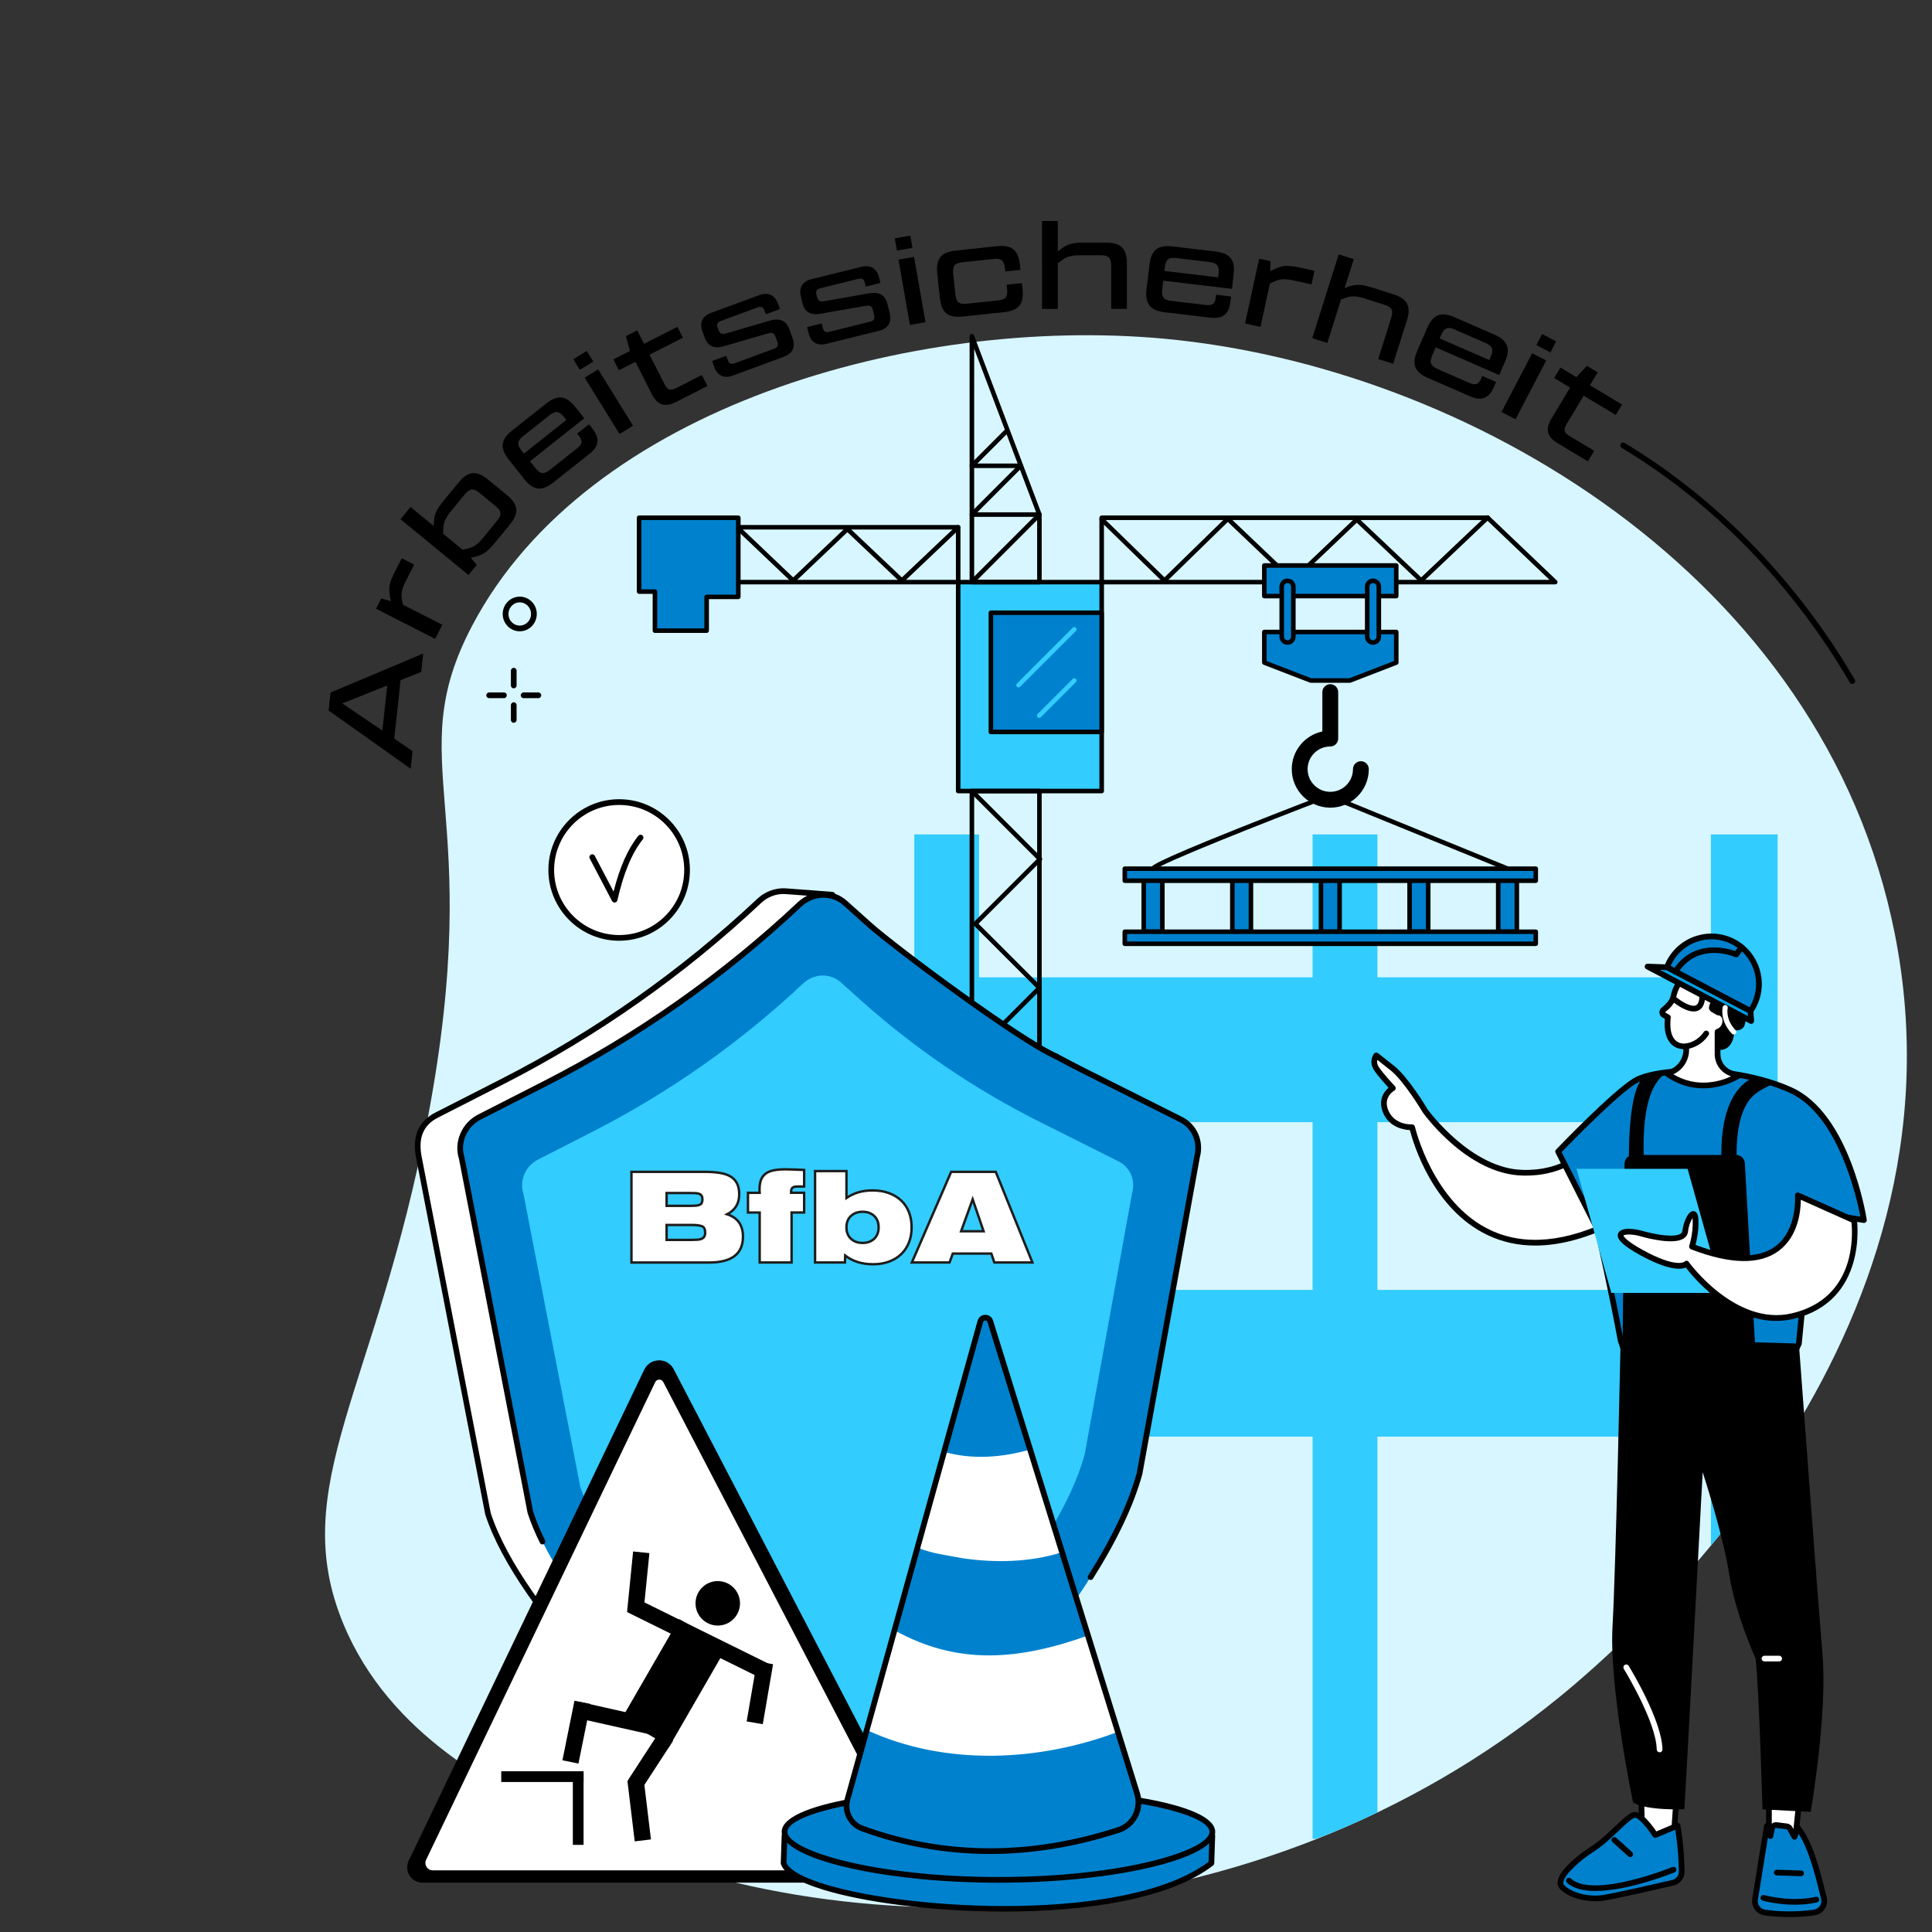 <?xml version="1.0" encoding="utf-8"?>
<!-- Generator: Adobe Illustrator 24.3.0, SVG Export Plug-In . SVG Version: 6.00 Build 0)  -->
<svg version="1.1" xmlns="http://www.w3.org/2000/svg" xmlns:xlink="http://www.w3.org/1999/xlink" x="0px" y="0px"
	 viewBox="0 0 800 800" style="enable-background:new 0 0 800 800;" xml:space="preserve">
<rect x="0" y="0" width="800" height="800" fill="#333333" stroke="none"/>
<style type="text/css">
	.st0{fill:none;}
	.st1{fill:#D7F6FF;}
	.st2{fill:#32CCFF;}
	.st3{fill:#0081CE;}
	.st4{fill:#33CCFF;}
	.st5{fill:#FFFFFF;}
	.st6{fill:#009FE3;}
	.st7{fill:#FFFFFF;stroke:#1D1D1B;stroke-miterlimit:10;}
</style>
<g id="Ebene_1">
	<g>
		<path class="st0" d="M644.87,702.09c-124.2,101.33-296.72,107.84-410.28,52.3c-28.81-14.09-73.89-36.14-93.18-82.76
			c-23.59-57.02,13.63-97.07,34.9-208.94c24.57-129.25-11.51-147.36,18.51-204.41c47.77-90.71,182.9-128.25,286.36-118.75
			c124.9,11.46,273.2,97.72,302.67,246.42C817.19,554.16,673.93,678.38,644.87,702.09z"/>
		<path d="M174.4,278.25l-8.53,3.41l-2.63,24.19l7.6,5.17l-0.79,7.29l-33.99-24.1l0.81-7.44l38.38-16.17L174.4,278.25z
			 M158.32,302.5l2.03-18.66l-18.6,7.44L158.32,302.5z"/>
		<path d="M166.37,231.17l5.14,2.62l-3.66,7.18c-1.35,2.64-1.85,4.89-1.5,6.83l0.44,2.56l16.35,8.34l-2.98,5.84l-24.46-12.48
			l2.17-4.26l3.97,1.15l-0.18-1.02c-0.49-2.24-0.59-4.1-0.33-5.54s0.98-3.29,2.19-5.66L166.37,231.17z"/>
		<path d="M189.91,199.77c3.86-4.7,7.36-5.12,12.15-1.2l7.88,6.46c4.78,3.92,5.06,7.44,1.2,12.15l-6.1,7.44
			c-1.68,2.05-3.1,3.45-4.31,4.27s-2.96,1.47-5.21,1.92l-0.58,0.13l2.47,2.97l-3.43,4.18l-28.14-23.08l4.15-5.07l9.61,7.88
			l-0.01-0.07c0-2.29,0.29-4.13,0.86-5.48c0.57-1.35,1.66-3.01,3.34-5.06L189.91,199.77z M198.62,204.16
			c-2.61-2.14-4.08-2-6.22,0.61l-5.94,7.24c-1.81,2.21-2.78,4.38-2.88,6.38l-0.11,2.6l8.12,6.66l2.53-0.62
			c1.95-0.49,3.88-1.86,5.69-4.07l5.94-7.24c2.14-2.61,2-4.08-0.61-6.22L198.62,204.16z"/>
		<path d="M226.11,167.15c4.77-3.78,8.28-3.45,12.13,1.4l3.68,4.65L219.46,191l2.16,2.73c2.1,2.65,3.56,2.82,6.21,0.72l11.33-8.98
			c2-1.58,2.16-2.97,0.57-4.97l-0.74-0.94l4.89-3.88l1.45,1.83c3.13,3.95,2.71,7.27-1.2,10.37l-14.96,11.86
			c-4.77,3.78-8.28,3.45-12.13-1.4l-6.33-7.99c-3.84-4.85-3.37-8.35,1.4-12.13L226.11,167.15z M216.94,187.82l17.57-13.92l-0.9-1.14
			c-2.1-2.65-3.6-2.79-6.25-0.69l-10.6,8.4c-2.65,2.1-2.82,3.56-0.72,6.21L216.94,187.82z"/>
		<path d="M240.1,153.15l-2.71-4.38l5.57-3.45l2.71,4.38L240.1,153.15z M256.55,179.72l-14.45-23.34l5.57-3.45l14.45,23.34
			L256.55,179.72z"/>
		<path d="M282.78,139.86l-13.81,7.02l6.24,12.28c1.2,2.36,2.39,2.75,4.75,1.55l10.66-5.42l2.31,4.54l-13.07,6.64
			c-4.5,2.28-7.6,1.35-9.93-3.24l-6.8-13.4l-6.86,3.48l-2.28-4.5l6.86-3.48l-1.67-6.15l4.68-2.38l2.83,5.56l13.81-7.02
			L282.78,139.86z"/>
		<path d="M294.84,149.49l5.85-2.16l0.63,1.71c0.58,1.56,1.38,1.93,2.99,1.34l16.15-5.96c1.56-0.58,1.98-1.4,1.4-2.96l-0.76-2.05
			c-0.56-1.51-1.39-1.81-3.01-1.39l-18.57,5.41c-3.86,1.09-6.4-0.08-7.68-3.54l-0.97-2.63c-1.35-3.66-0.02-6.37,3.54-7.68l20-7.38
			c3.56-1.31,6.4-0.09,7.75,3.57l0.81,2.2l-5.85,2.16l-0.54-1.46c-0.58-1.56-1.43-1.91-2.99-1.34l-14.98,5.53
			c-1.61,0.59-1.98,1.4-1.4,2.96l0.31,0.83c0.58,1.56,1.41,1.86,3.02,1.43l18.52-5.39c3.88-1.04,6.47,0.11,7.73,3.52l1.4,3.81
			c1.35,3.66-0.03,6.38-3.59,7.7l-21.17,7.81c-3.56,1.31-6.35,0.07-7.7-3.59L294.84,149.49z"/>
		<path d="M334.19,135.44l6.06-1.5l0.44,1.77c0.4,1.62,1.16,2.07,2.82,1.66l16.71-4.14c1.62-0.4,2.12-1.17,1.72-2.78l-0.52-2.12
			c-0.39-1.56-1.18-1.96-2.83-1.71l-19.05,3.32c-3.96,0.66-6.35-0.78-7.24-4.37l-0.67-2.73c-0.94-3.79,0.68-6.33,4.37-7.24
			l20.69-5.12c3.69-0.91,6.37,0.62,7.31,4.41l0.56,2.27l-6.06,1.5l-0.37-1.51c-0.4-1.62-1.21-2.06-2.82-1.66l-15.5,3.84
			c-1.67,0.41-2.12,1.17-1.72,2.78l0.21,0.86c0.4,1.62,1.19,2.01,2.85,1.76l19-3.31c3.97-0.61,6.42,0.82,7.29,4.36l0.97,3.94
			c0.94,3.79-0.73,6.34-4.42,7.25l-21.91,5.42c-3.68,0.91-6.32-0.63-7.25-4.42L334.19,135.44z"/>
		<path d="M371.39,103.76l-0.89-5.07l6.45-1.13l0.89,5.07L371.39,103.76z M376.78,134.54l-4.74-27.05l6.45-1.13l4.74,27.05
			L376.78,134.54z"/>
		<path d="M388.1,113.26c-0.65-6.15,1.62-8.85,7.67-9.5l17.06-1.81c6.05-0.64,8.84,1.52,9.5,7.67l0.23,2.12l-6.31,0.67l-0.13-1.24
			c-0.36-3.36-1.45-4.29-4.81-3.93l-12.72,1.35c-3.36,0.36-4.23,1.5-3.88,4.86l0.89,8.38c0.36,3.36,1.45,4.29,4.81,3.93l12.72-1.35
			c3.36-0.36,4.23-1.5,3.88-4.86l-0.18-1.65l6.31-0.67l0.27,2.53c0.65,6.15-1.62,8.85-7.67,9.5l-17.06,1.81
			c-6.05,0.64-8.84-1.52-9.5-7.67L388.1,113.26z"/>
		<path d="M457.98,100.45c6.08,0,8.63,2.44,8.64,8.63l0.01,18.82l-6.5,0l-0.01-17.78c0-3.38-1.04-4.42-4.42-4.42l-8.84,0.01
			c-2.96,0-5.2,0.58-6.76,1.77l-2.08,1.56l0.01,18.88l-6.55,0l-0.02-36.4l6.55,0l0.01,12.58l0.26-0.21
			c1.77-1.46,3.38-2.39,4.78-2.81c1.4-0.42,3.38-0.63,6.03-0.63L457.98,100.45z"/>
		<path d="M503.27,104.13c6.04,0.72,8.28,3.44,7.55,9.59l-0.7,5.89l-28.45-3.38l-0.41,3.46c-0.4,3.36,0.51,4.51,3.87,4.91
			l14.35,1.71c2.53,0.3,3.63-0.56,3.93-3.09l0.14-1.19l6.2,0.74l-0.28,2.32c-0.59,5.01-3.25,7.05-8.2,6.46l-18.95-2.25
			c-6.04-0.72-8.28-3.45-7.55-9.59l1.2-10.12c0.73-6.14,3.55-8.27,9.59-7.55L503.27,104.13z M482.15,112.2l22.26,2.64l0.17-1.45
			c0.4-3.36-0.56-4.52-3.92-4.92l-13.42-1.59c-3.36-0.4-4.51,0.51-4.91,3.87L482.15,112.2z"/>
		<path d="M544.31,112.12l-1.23,5.64l-7.88-1.72c-2.9-0.63-5.2-0.55-6.98,0.29l-2.37,1.08l-3.91,17.94l-6.4-1.4l5.85-26.83
			l4.67,1.02l-0.1,4.13l0.95-0.43c2.04-1.05,3.81-1.62,5.27-1.72s3.44,0.11,6.03,0.68L544.31,112.12z"/>
		<path d="M576.93,121.85c5.8,1.83,7.5,4.93,5.63,10.83l-5.67,17.95l-6.2-1.96l5.35-16.96c1.02-3.22,0.34-4.53-2.88-5.55l-8.43-2.66
			c-2.83-0.89-5.13-1.02-6.98-0.35l-2.45,0.86l-5.68,18l-6.25-1.97l10.96-34.71l6.25,1.97l-3.79,12l0.31-0.12
			c2.12-0.86,3.94-1.26,5.41-1.24c1.46,0.03,3.41,0.42,5.94,1.22L576.93,121.85z"/>
		<path d="M618.68,138.5c5.58,2.43,6.94,5.69,4.46,11.36l-2.37,5.43l-26.27-11.45l-1.39,3.19c-1.35,3.1-0.81,4.47,2.29,5.82
			l13.25,5.78c2.33,1.02,3.64,0.51,4.65-1.83l0.48-1.1l5.72,2.49l-0.94,2.15c-2.02,4.62-5.14,5.81-9.72,3.82l-17.49-7.63
			c-5.58-2.43-6.94-5.69-4.46-11.36l4.07-9.34c2.47-5.67,5.79-6.89,11.36-4.46L618.68,138.5z M596.13,140.13l20.54,8.96l0.58-1.33
			c1.35-3.1,0.77-4.49-2.33-5.84l-12.39-5.4c-3.1-1.35-4.47-0.81-5.82,2.29L596.13,140.13z"/>
		<path d="M621.74,170.59l12.71-24.34l5.81,3.03l-12.71,24.34L621.74,170.59z M636.2,142.89l2.38-4.56l5.81,3.03l-2.38,4.56
			L636.2,142.89z"/>
		<path d="M669.05,171.83l-13.28-7.98l-7.1,11.81c-1.37,2.27-1.06,3.49,1.21,4.85l10.25,6.16l-2.62,4.37l-12.57-7.55
			c-4.32-2.6-5.18-5.72-2.53-10.13l7.74-12.88l-6.6-3.96l2.6-4.32l6.6,3.96l4.33-4.68l4.5,2.7l-3.21,5.35l13.28,7.98L669.05,171.83z
			"/>
	</g>
	<path class="st1" d="M784.59,386.66c-29.47-148.7-177.77-234.96-302.67-246.42c-103.47-9.5-238.59,28.04-286.36,118.75
		c-30.03,57.04,6.05,75.16-18.51,204.41c-21.27,111.87-58.48,151.92-34.9,208.94c19.29,46.61,64.36,68.66,93.18,82.76
		c113.56,55.55,286.09,49.03,410.28-52.3C674.68,679.09,817.94,554.87,784.59,386.66z"/>
	<path class="st2" d="M708.45,640.01c9.26-11.22,18.66-23.7,27.62-37.34V345.51h-27.62v59.19h-138.1v-59.19h-26.83v59.19h-138.1
		v-59.19h-26.83V761.4h26.83V594.89h138.1V761.4h1.46c8.55-3.16,17.01-6.9,25.37-10.91v-155.6h138.1V640.01z M543.51,534.12h-138.1
		v-69.45h138.1V534.12z M570.35,534.12v-69.45h138.1v69.45H570.35z"/>
	<path d="M767.01,283.2c-0.41,0-0.8-0.21-1.03-0.59c-23.92-40.8-56.59-74.4-94.5-97.17c-0.56-0.34-0.74-1.06-0.4-1.62
		c0.34-0.56,1.07-0.74,1.63-0.41c38.24,22.98,71.21,56.87,95.32,98c0.33,0.56,0.14,1.29-0.43,1.62
		C767.42,283.14,767.2,283.2,767.01,283.2z"/>
	<path d="M212.73,285.02c-0.65,0-1.18-0.53-1.18-1.18v-6.12c0-0.65,0.53-1.18,1.18-1.18c0.66,0,1.18,0.53,1.18,1.18v6.12
		C213.91,284.49,213.39,285.02,212.73,285.02z"/>
	<path d="M212.73,299.28c-0.65,0-1.18-0.53-1.18-1.18v-6.12c0-0.65,0.53-1.18,1.18-1.18c0.66,0,1.18,0.53,1.18,1.18v6.12
		C213.91,298.75,213.39,299.28,212.73,299.28z"/>
	<path d="M208.67,289.09h-6.12c-0.66,0-1.18-0.53-1.18-1.18c0-0.65,0.53-1.18,1.18-1.18h6.12c0.65,0,1.18,0.53,1.18,1.18
		C209.85,288.56,209.31,289.09,208.67,289.09z"/>
	<path d="M222.93,289.09h-6.12c-0.65,0-1.18-0.53-1.18-1.18c0-0.65,0.53-1.18,1.18-1.18h6.12c0.65,0,1.18,0.53,1.18,1.18
		C224.11,288.56,223.58,289.09,222.93,289.09z"/>
	<path d="M215.22,261.41c-0.85,0-1.7-0.16-2.52-0.48c-1.78-0.69-3.18-2.05-3.95-3.82c-1.55-3.61,0.06-7.85,3.61-9.44
		c1.71-0.77,3.62-0.82,5.37-0.14c1.78,0.69,3.18,2.05,3.95,3.82c1.55,3.61-0.06,7.85-3.61,9.44
		C217.16,261.2,216.19,261.41,215.22,261.41z M215.22,249.42c-0.64,0-1.28,0.14-1.88,0.41c-2.38,1.07-3.46,3.92-2.41,6.35
		c0.51,1.19,1.44,2.09,2.62,2.55c1.16,0.45,2.41,0.42,3.54-0.09c2.38-1.07,3.46-3.92,2.41-6.35c-0.51-1.19-1.44-2.09-2.63-2.55
		C216.34,249.52,215.78,249.42,215.22,249.42z M212.85,248.75L212.85,248.75L212.85,248.75z"/>
	<rect x="396.76" y="241.04" class="st2" width="59.42" height="86.52"/>
	<path d="M456.19,328.5h-59.42c-0.52,0-0.95-0.42-0.95-0.94v-86.52c0-0.52,0.43-0.94,0.95-0.94h59.42c0.52,0,0.94,0.42,0.94,0.94
		v86.52C457.12,328.08,456.71,328.5,456.19,328.5z M397.7,326.62h57.54v-84.63H397.7V326.62z"/>
	<rect x="410.3" y="253.71" class="st3" width="45.88" height="49.38"/>
	<path d="M456.19,304.03H410.3c-0.52,0-0.94-0.42-0.94-0.94v-49.38c0-0.52,0.42-0.94,0.94-0.94h45.88c0.52,0,0.94,0.42,0.94,0.94
		v49.38C457.12,303.61,456.71,304.03,456.19,304.03z M411.24,302.15h44v-47.49h-44V302.15z"/>
	<path d="M430.4,543.04h-27.97c-0.51,0-0.94-0.42-0.94-0.94V327.56c0-0.52,0.43-0.94,0.94-0.94h27.97c0.52,0,0.94,0.42,0.94,0.94
		V542.1C431.34,542.62,430.92,543.04,430.4,543.04z M403.38,541.16h26.08V328.5h-26.08V541.16z"/>
	<path d="M430.4,241.98h-27.97c-0.51,0-0.94-0.42-0.94-0.94V139.23c0-0.45,0.32-0.84,0.77-0.93c0.44-0.08,0.88,0.17,1.05,0.59
		l27.97,73.84c0.04,0.11,0.06,0.22,0.06,0.33v27.96C431.34,241.56,430.92,241.98,430.4,241.98z M403.38,240.1h26.08v-26.85
		l-26.08-68.87V240.1z"/>
	<path d="M643.99,241.98h-187.8c-0.52,0-0.95-0.42-0.95-0.94v-26.65c0-0.52,0.43-0.94,0.95-0.94h159.84c0.24,0,0.47,0.09,0.65,0.26
		l27.97,26.65c0.28,0.27,0.37,0.67,0.23,1.03C644.72,241.75,644.38,241.98,643.99,241.98z M457.12,240.1h184.51l-25.99-24.77H457.12
		V240.1z"/>
	<path d="M396.76,241.98H271.36c-0.52,0-0.95-0.42-0.95-0.94v-22.72c0-0.52,0.43-0.94,0.95-0.94h125.41c0.51,0,0.94,0.42,0.94,0.94
		v22.72C397.7,241.56,397.28,241.98,396.76,241.98z M272.3,240.1h123.52v-20.84H272.3V240.1z"/>
	<polygon class="st3" points="264.64,214.39 264.64,244.97 271.19,244.97 271.19,261.14 292.6,261.14 292.6,247.16 305.71,247.16 
		305.71,214.39 	"/>
	<path d="M292.6,262.08h-21.41c-0.52,0-0.94-0.42-0.94-0.94v-15.23h-5.61c-0.52,0-0.95-0.42-0.95-0.94v-30.59
		c0-0.52,0.43-0.94,0.95-0.94h41.07c0.52,0,0.95,0.42,0.95,0.94v32.77c0,0.52-0.43,0.94-0.95,0.94h-12.16v13.04
		C293.55,261.66,293.12,262.08,292.6,262.08z M272.14,260.2h19.52v-13.04c0-0.52,0.42-0.94,0.94-0.94h12.17v-30.89h-39.19v28.7h5.61
		c0.52,0,0.95,0.42,0.95,0.94V260.2z"/>
	<path d="M535.28,241.33c-0.24,0-0.47-0.09-0.65-0.26l-26.22-24.94l-25.56,24.93c-0.37,0.36-0.95,0.36-1.32,0l-25.99-25.34
		c-0.38-0.36-0.39-0.96-0.02-1.33c0.36-0.37,0.96-0.38,1.33-0.02l25.34,24.7l25.56-24.92c0.36-0.35,0.94-0.36,1.31-0.01l26.22,24.94
		l25.89-24.62c0.36-0.34,0.93-0.34,1.29,0l26.03,24.62l26.88-25.47c0.38-0.36,0.97-0.34,1.33,0.04c0.36,0.38,0.34,0.97-0.04,1.33
		l-27.53,26.08c-0.36,0.34-0.93,0.34-1.29,0l-26.03-24.62l-25.9,24.62C535.74,241.24,535.5,241.33,535.28,241.33z"/>
	<path d="M328.44,241.33c-0.23,0-0.47-0.09-0.65-0.26l-22.74-21.62c-0.38-0.36-0.39-0.95-0.03-1.33c0.36-0.38,0.95-0.39,1.33-0.03
		l22.08,21.01l21.8-20.73c0.36-0.35,0.94-0.35,1.3,0l21.92,20.74l22.64-21.45c0.37-0.36,0.97-0.34,1.33,0.04
		c0.36,0.38,0.34,0.97-0.03,1.33l-23.29,22.07c-0.36,0.34-0.93,0.34-1.29,0l-21.92-20.73l-21.81,20.73
		C328.91,241.24,328.68,241.33,328.44,241.33z"/>
	<path d="M430.03,522.78h-27.59c-0.51,0-0.94-0.42-0.94-0.94c0-0.52,0.43-0.94,0.94-0.94h25.32l-26.26-26.25
		c-0.36-0.37-0.36-0.96,0-1.33l27.36-27.35l-27.68-27.68c-0.17-0.18-0.28-0.42-0.28-0.67s0.1-0.49,0.28-0.67l27.9-27.9l-25.88-25.88
		c-0.37-0.37-0.37-0.96,0-1.33l26.1-26.1l-27.52-27.52c-0.37-0.37-0.37-0.96,0-1.33c0.37-0.37,0.96-0.37,1.33,0l28.18,28.18
		c0.37,0.37,0.37,0.96,0,1.33l-26.1,26.1l25.88,25.88c0.37,0.37,0.37,0.96,0,1.33l-27.9,27.9l27.68,27.68
		c0.17,0.18,0.28,0.42,0.28,0.67c0,0.25-0.1,0.49-0.28,0.67l-27.35,27.35l27.19,27.19c0.27,0.27,0.35,0.67,0.21,1.03
		C430.74,522.55,430.4,522.78,430.03,522.78z"/>
	<path d="M403.09,241.33c-0.24,0-0.48-0.09-0.66-0.28c-0.36-0.37-0.36-0.96,0-1.33l25.7-25.7h-25.7c-0.38,0-0.72-0.23-0.87-0.58
		c-0.14-0.35-0.06-0.76,0.21-1.03l18.58-18.59h-17.92c-0.38,0-0.72-0.23-0.87-0.58c-0.14-0.35-0.06-0.76,0.21-1.03l14.45-14.45
		c0.37-0.37,0.96-0.37,1.33,0c0.36,0.37,0.36,0.96,0,1.33l-12.85,12.84h17.92c0.38,0,0.73,0.23,0.87,0.58
		c0.15,0.35,0.07,0.76-0.2,1.03l-18.59,18.59h25.7c0.38,0,0.73,0.23,0.87,0.58c0.15,0.35,0.06,0.76-0.21,1.03l-27.3,27.31
		C403.58,241.23,403.34,241.33,403.09,241.33z"/>
	<path d="M550.84,334.44c-8.79,0-15.95-7.16-15.95-15.95c0-7.67,5.45-14.09,12.67-15.61v-16.29c0-1.81,1.47-3.28,3.28-3.28
		c1.82,0,3.28,1.47,3.28,3.28v19.23c0,1.81-1.47,3.28-3.28,3.28c-5.18,0-9.39,4.21-9.39,9.39c0,5.18,4.21,9.39,9.39,9.39
		c5.18,0,9.4-4.21,9.4-9.39c0-1.81,1.47-3.28,3.28-3.28s3.27,1.47,3.27,3.28C566.79,327.28,559.64,334.44,550.84,334.44z"/>
	<rect x="523.53" y="234.16" class="st3" width="54.62" height="12.67"/>
	<path d="M578.15,247.77h-54.62c-0.52,0-0.95-0.42-0.95-0.94v-12.67c0-0.52,0.43-0.94,0.95-0.94h54.62c0.52,0,0.94,0.42,0.94,0.94
		v12.67C579.09,247.35,578.67,247.77,578.15,247.77z M524.47,245.89h52.74V235.1h-52.74V245.89z"/>
	<polygon class="st3" points="578.15,261.69 523.53,261.69 523.53,274.36 542.76,281.79 558.93,281.79 578.15,274.36 	"/>
	<path d="M558.93,282.73h-16.17c-0.12,0-0.23-0.02-0.34-0.06l-19.22-7.43c-0.36-0.14-0.61-0.49-0.61-0.88v-12.67
		c0-0.52,0.43-0.94,0.95-0.94h54.62c0.52,0,0.94,0.42,0.94,0.94v12.67c0,0.39-0.24,0.74-0.6,0.88l-19.22,7.43
		C559.16,282.71,559.04,282.73,558.93,282.73z M542.93,280.84h15.81l18.47-7.13v-11.08h-52.74v11.08L542.93,280.84z"/>
	<path class="st3" d="M533.14,240.49c-1.33,0-2.41,1.08-2.41,2.4v20.75c0,1.33,1.08,2.4,2.41,2.4c1.33,0,2.4-1.08,2.4-2.4V242.9
		C535.54,241.57,534.47,240.49,533.14,240.49z"/>
	<path d="M533.14,267c-1.85,0-3.35-1.5-3.35-3.35V242.9c0-1.84,1.5-3.35,3.35-3.35c1.85,0,3.35,1.5,3.35,3.35v20.75
		C536.49,265.5,534.99,267,533.14,267z M533.14,241.44c-0.8,0-1.46,0.66-1.46,1.46v20.75c0,0.81,0.65,1.46,1.46,1.46
		c0.8,0,1.46-0.66,1.46-1.46V242.9C534.6,242.09,533.95,241.44,533.14,241.44z"/>
	<path class="st3" d="M568.54,240.49c-1.33,0-2.41,1.08-2.41,2.4v20.75c0,1.33,1.08,2.4,2.41,2.4c1.33,0,2.4-1.08,2.4-2.4V242.9
		C570.94,241.57,569.86,240.49,568.54,240.49z"/>
	<path d="M568.54,267c-1.85,0-3.35-1.5-3.35-3.35V242.9c0-1.84,1.5-3.35,3.35-3.35c1.84,0,3.35,1.5,3.35,3.35v20.75
		C571.88,265.5,570.38,267,568.54,267z M568.54,241.44c-0.8,0-1.46,0.66-1.46,1.46v20.75c0,0.81,0.66,1.46,1.46,1.46
		s1.46-0.66,1.46-1.46V242.9C570,242.09,569.34,241.44,568.54,241.44z"/>
	<rect x="473.59" y="363.03" class="st3" width="7.7" height="22.77"/>
	<path d="M481.3,386.75h-7.7c-0.52,0-0.94-0.42-0.94-0.94v-22.77c0-0.52,0.42-0.94,0.94-0.94h7.7c0.52,0,0.94,0.42,0.94,0.94v22.77
		C482.24,386.32,481.82,386.75,481.3,386.75z M474.53,384.86h5.82v-20.89h-5.82V384.86z"/>
	<rect x="510.29" y="363.03" class="st3" width="7.7" height="22.77"/>
	<path d="M517.99,386.75h-7.7c-0.52,0-0.94-0.42-0.94-0.94v-22.77c0-0.52,0.42-0.94,0.94-0.94h7.7c0.52,0,0.94,0.42,0.94,0.94v22.77
		C518.93,386.32,518.51,386.75,517.99,386.75z M511.23,384.86h5.82v-20.89h-5.82V384.86z"/>
	<rect x="546.99" y="363.03" class="st3" width="7.7" height="22.77"/>
	<path d="M554.69,386.75h-7.7c-0.52,0-0.94-0.42-0.94-0.94v-22.77c0-0.52,0.42-0.94,0.94-0.94h7.7c0.52,0,0.95,0.42,0.95,0.94v22.77
		C555.64,386.32,555.21,386.75,554.69,386.75z M547.93,384.86h5.82v-20.89h-5.82V384.86z"/>
	<rect x="583.69" y="363.03" class="st3" width="7.69" height="22.77"/>
	<path d="M591.38,386.75h-7.7c-0.51,0-0.94-0.42-0.94-0.94v-22.77c0-0.52,0.43-0.94,0.94-0.94h7.7c0.52,0,0.95,0.42,0.95,0.94v22.77
		C592.33,386.32,591.91,386.75,591.38,386.75z M584.63,384.86h5.82v-20.89h-5.82V384.86z"/>
	<rect x="620.39" y="363.03" class="st3" width="7.7" height="22.77"/>
	<path d="M628.09,386.75h-7.7c-0.52,0-0.95-0.42-0.95-0.94v-22.77c0-0.52,0.43-0.94,0.95-0.94h7.7c0.52,0,0.94,0.42,0.94,0.94v22.77
		C629.03,386.32,628.61,386.75,628.09,386.75z M621.33,384.86h5.82v-20.89h-5.82V384.86z"/>
	<rect x="465.75" y="359.69" class="st3" width="170.17" height="4.99"/>
	<path d="M635.92,365.63H465.75c-0.52,0-0.94-0.42-0.94-0.94v-4.99c0-0.52,0.42-0.94,0.94-0.94h170.17c0.52,0,0.95,0.42,0.95,0.94
		v4.99C636.87,365.21,636.45,365.63,635.92,365.63z M466.7,363.74h168.29v-3.11H466.7V363.74z"/>
	<rect x="465.75" y="385.81" class="st3" width="170.17" height="4.99"/>
	<path d="M635.92,391.74H465.75c-0.52,0-0.94-0.42-0.94-0.94v-4.99c0-0.52,0.42-0.94,0.94-0.94h170.17c0.52,0,0.95,0.42,0.95,0.94
		v4.99C636.87,391.32,636.45,391.74,635.92,391.74z M466.7,389.86h168.29v-3.11H466.7V389.86z"/>
	<path d="M624.24,360.63c-0.12,0-0.24-0.02-0.36-0.07l-73.81-30.1c-27.64,10.56-69.11,26.98-71.77,29.6
		c-0.16,0.36-0.53,0.61-0.95,0.56c-0.52-0.05-0.9-0.51-0.85-1.03c0.09-0.98,0.21-2.2,37-16.88c17.93-7.15,36.06-14.08,36.24-14.15
		c0.23-0.08,0.47-0.08,0.69,0.01l74.15,30.24c0.48,0.2,0.71,0.75,0.51,1.23C624.96,360.41,624.61,360.63,624.24,360.63z"/>
	<path class="st4" d="M421.74,284.66c-0.24,0-0.48-0.09-0.67-0.28c-0.36-0.37-0.36-0.96,0-1.33l23.11-23.1
		c0.36-0.37,0.96-0.37,1.33,0c0.37,0.37,0.37,0.96,0,1.33l-23.1,23.1C422.22,284.57,421.98,284.66,421.74,284.66z"/>
	<path class="st4" d="M430.29,297.28c-0.24,0-0.48-0.09-0.66-0.28c-0.37-0.37-0.37-0.96,0-1.33l14.55-14.55
		c0.36-0.37,0.96-0.37,1.33,0c0.37,0.37,0.37,0.96,0,1.33l-14.55,14.55C430.77,297.19,430.53,297.28,430.29,297.28z"/>
	<path class="st5" d="M284.49,359.92c0.18,15.53-12.26,28.26-27.79,28.44c-15.52,0.18-28.26-12.26-28.44-27.78
		c-0.18-15.53,12.26-28.26,27.79-28.44C271.57,331.95,284.31,344.39,284.49,359.92z"/>
	<path d="M256.37,389.54c-16,0-29.1-12.92-29.29-28.96c-0.19-16.15,12.8-29.45,28.95-29.64c7.84-0.09,15.22,2.87,20.82,8.34
		c5.6,5.47,8.73,12.79,8.82,20.62c0.09,7.83-2.87,15.22-8.34,20.81c-5.47,5.6-12.79,8.73-20.61,8.82
		C256.6,389.54,256.48,389.54,256.37,389.54z M256.39,333.32c-0.11,0-0.22,0-0.32,0c-14.85,0.17-26.79,12.39-26.62,27.24
		c0.17,14.74,12.22,26.62,26.93,26.62c0.1,0,0.21,0,0.32,0c7.2-0.08,13.92-2.96,18.95-8.11c5.03-5.15,7.75-11.94,7.67-19.13
		c-0.09-7.19-2.97-13.92-8.11-18.95C270.13,336.03,263.46,333.32,256.39,333.32z"/>
	<path d="M254.49,373.73c-0.43,0-0.84-0.24-1.05-0.63l-9.25-17.63c-0.31-0.58-0.08-1.29,0.5-1.6c0.58-0.3,1.29-0.08,1.6,0.5
		l7.78,14.83c2.56-10.17,5.93-17.75,10.25-23.12c0.41-0.51,1.16-0.59,1.67-0.18c0.51,0.41,0.59,1.16,0.18,1.66
		c-4.46,5.54-8,14.03-10.53,25.24c-0.1,0.48-0.51,0.85-0.99,0.91C254.6,373.72,254.55,373.73,254.49,373.73z"/>
	<path class="st5" d="M661.25,471.73c-1.45-0.11-8.58,14.48-30.88,13.87c-22.31-0.61-40.2-25.57-40.2-25.57s-7.7-12.99-13.55-17.68
		c-5.85-4.7-6.76-5.32-6.76-5.32s-1.83,2.44,0,5.32c1.83,2.87,6.9,8.25,6.9,8.25s-5.58,3.06-3.06,9.44
		c2.89,7.33,11.04,6.74,11.04,6.74s16.53,73.21,84.87,38.42L661.25,471.73z"/>
	<path d="M635.72,515.76c-6.98,0-13.51-1.41-19.53-4.24c-22.89-10.75-30.98-38.1-32.39-43.57c-2.45-0.12-8.68-1.06-11.21-7.48
		c-1.9-4.83,0.29-8.31,2.38-10.06c-1.57-1.71-4.7-5.22-6.1-7.42c-2.25-3.53-0.05-6.54,0.05-6.66c0.38-0.51,1.09-0.62,1.61-0.27
		c0.04,0.03,1.03,0.7,6.84,5.37c5.82,4.68,13.2,16.95,13.79,17.95c0.8,1.1,18.19,24.46,39.24,25.04
		c17.15,0.47,24.93-8.22,28.25-11.92c1.24-1.38,1.81-2.01,2.69-1.94c0.51,0.04,0.93,0.4,1.06,0.89l8.36,33.47
		c0.13,0.54-0.12,1.09-0.62,1.34C657.7,512.59,646.18,515.76,635.72,515.76z M584.73,465.59c0.54,0,1.03,0.38,1.15,0.92
		c0.07,0.31,7.42,31.66,31.32,42.87c14.16,6.64,31.32,5.02,51.03-4.82l-7.66-30.67c-0.05,0.06-0.1,0.12-0.15,0.17
		c-3.16,3.52-11.42,12.73-28.73,12.73c-0.45,0-0.9-0.01-1.36-0.02c-22.63-0.62-40.39-25.02-41.13-26.06
		c-0.02-0.03-0.04-0.06-0.06-0.09c-0.08-0.13-7.66-12.86-13.27-17.36c-2.93-2.35-4.61-3.67-5.55-4.4c-0.17,0.73-0.17,1.74,0.53,2.84
		c1.75,2.75,6.71,8.02,6.76,8.07c0.25,0.27,0.36,0.63,0.31,1c-0.06,0.36-0.28,0.68-0.6,0.85c-0.19,0.1-4.62,2.67-2.53,7.96
		c2.55,6.45,9.79,6,9.86,6C584.68,465.59,584.7,465.59,584.73,465.59z"/>
	<path class="st3" d="M771.79,505.2c0,0-6.7-43.2-30.34-53.83c-23.64-10.63-55.64-9.15-64.46-3.84
		c-8.82,5.31-31.81,29.31-31.81,29.31l16.33,32.23c0,0,5.87,25.72,9.54,45.88c0,0,16.08,49.4,25.66,45.63
		c9.59-3.78,37.29-19.71,48.15-44.23l5.28-54.59L771.79,505.2z"/>
	<path d="M695.62,601.96c-0.69,0-1.41-0.17-2.15-0.52c-9.97-4.7-23-44.44-23.55-46.13c-0.02-0.05-0.02-0.1-0.03-0.15
		c-3.49-19.13-9.03-43.6-9.5-45.69l-16.26-32.1c-0.23-0.45-0.15-0.99,0.2-1.35c0.95-0.98,23.21-24.17,32.06-29.5
		c9.61-5.78,42.09-6.77,65.56,3.78c23.95,10.77,30.75,52.94,31.02,54.73c0.06,0.37-0.07,0.75-0.34,1.02
		c-0.26,0.27-0.65,0.39-1.02,0.33l-20.4-3.24l-5.15,53.33c-0.02,0.13-0.05,0.25-0.1,0.37c-11.22,25.34-39.71,41.27-48.8,44.85
		C696.66,601.87,696.15,601.96,695.62,601.96z M672.2,554.65c3.69,11.3,14.79,41.12,22.28,44.65c0.69,0.32,1.27,0.38,1.8,0.17
		c8.84-3.48,36.47-18.92,47.43-43.43l5.26-54.39c0.03-0.33,0.2-0.62,0.45-0.82c0.26-0.2,0.59-0.28,0.92-0.23l20,3.18
		c-1.5-7.87-9.14-42.22-29.37-51.32c-23.49-10.56-55.15-8.85-63.36-3.91c-7.81,4.7-27.36,24.76-30.98,28.51l15.95,31.48
		c0.04,0.09,0.08,0.18,0.09,0.27C662.72,509.05,668.56,534.71,672.2,554.65z"/>
	<path d="M726.68,555.84l-4.17-74.03c-0.03-1.98-1.64-3.57-3.61-3.57h-42.6c-1.98,0-3.59,1.59-3.61,3.57l-0.82,75.52L726.68,555.84z
		"/>
	<path d="M716.06,485.94c0.06,0,0.1,0,0.16,0c1.74-0.09,3.08-1.57,2.99-3.31c-0.89-17.39,2.98-25.13,6.39-28.57
		c3.05-3.08,9.02-5.35,9.04-5.36c1.74,0.08-3.26-1.91-4.99-1.98c-0.59-0.03-3.51-2.14-8.52,2.9c-6.26,6.31-9.02,17.53-8.21,33.33
		C713,484.64,714.39,485.94,716.06,485.94z"/>
	<path d="M677.62,485.94c0.06,0,0.12,0,0.18,0c1.74-0.1,3.06-1.58,2.98-3.32c-1.9-36.02,9.39-37.09,9.02-38.79
		c-0.38-1.7-5.08,0.46-6.79,0.84c-2.28,0.51-8.85,2.57-8.53,38.29C674.49,484.65,675.96,485.94,677.62,485.94z"/>
	<polygon class="st2" points="667.21,535.39 713.22,535.39 698.8,483.99 652.8,483.99 	"/>
	<path class="st5" d="M767.73,505.36l-23.29-10.41c0,0,3.28,39.46-43.83,21.24c0,0,1.74-5.07,1.49-10.99
		c-0.25-5.92-3.79-0.19-4.29,4.62c-0.5,4.81-11.56,2.86-18.21,0.96c-6.64-1.9-15.37-0.65,0,7.83c15.37,8.48,18.74,4.7,18.74,4.7
		s19.63,27.47,44.06,21.64C772.46,537.76,767.73,505.36,767.73,505.36z"/>
	<path d="M735.43,546.95c-19.24,0-34.08-17.79-37.38-22.07c-2.11,0.87-7.29,1.23-19.01-5.23c-7.15-3.95-9.93-6.71-9-8.95
		c1.13-2.74,6.98-1.88,9.9-1.05c6.21,1.77,13.57,2.83,16,1.18c0.43-0.29,0.65-0.64,0.7-1.13c0.29-2.88,2.1-8.21,4.5-8.21
		c0.02,0,0.04,0,0.06,0c1.94,0.06,2.05,2.77,2.09,3.66c0.18,4.49-0.72,8.47-1.22,10.33c14.96,5.61,26.1,5.8,33.11,0.56
		c9.13-6.82,8.1-20.84,8.09-20.98c-0.03-0.42,0.16-0.82,0.5-1.06c0.34-0.24,0.78-0.29,1.17-0.12l23.29,10.41
		c0.36,0.16,0.62,0.51,0.69,0.91c0.05,0.33,4.52,33.55-26.22,40.9C740.21,546.68,737.79,546.95,735.43,546.95z M698.42,522.04
		c0.39,0,0.67,0.27,0.9,0.58c0.19,0.27,19.46,26.75,42.82,21.17c26.69-6.38,25-33.01,24.5-37.62l-20.96-9.37
		c-0.02,4.38-0.95,15.04-9.08,21.11c-7.87,5.89-20.12,5.68-36.42-0.62c-0.59-0.23-0.9-0.89-0.7-1.49c0.02-0.05,1.66-4.95,1.43-10.56
		c-0.02-0.35-0.04-0.63-0.07-0.85c-0.67,1.01-1.61,3.16-1.85,5.54c-0.12,1.18-0.72,2.16-1.73,2.85c-4.11,2.78-14.8,0.04-17.98-0.87
		c-3.57-1.02-6.51-0.8-7.05-0.33c0.08,0.3,0.81,2.05,7.94,5.98c13.88,7.66,17.31,4.92,17.34,4.89
		C697.74,522.15,698.02,522.04,698.42,522.04L698.42,522.04z"/>
	<path d="M705.58,431.68c2.01,1.84,5.94,4.09,9.02,2.54c2.29-1.15,3.57-4.14,3.49-7.57c1.07,0.09,2.45,0.01,3.45-0.86
		c1.53-1.35,1.24-3.84,1.18-5.47c-0.28-7.54,4.1-8.69,3.03-13.81c-0.84-4.02-4-6.42-4.59-6.86c-2.98-2.26-5-1.53-10.02-2.84
		c-8.43-2.21-16.22,13.35-12.95,16.3C703.94,418.27,699.59,426.21,705.58,431.68z"/>
	<path class="st5" d="M688.74,418.23l0.33-0.29c1.67-1.44,3.4-3.11,3.85-5.27c1.88-9.18,10.28-12.51,10.67-4.08
		c0.1,2.13,7.87,2.02,6.94,4.25c-2.4,5.82-2.45,4.25,0.93,6.4c0.39,0.02,0.77,0.1,1.13,0.27c1.74,0.81,2.35,3.17,1.37,5.27
		c-0.59,1.28-1.64,2.15-2.76,2.47v9.19c0,3.45,2.09,6.55,5.28,7.85l3.1,1.27c0,0-14.47,9.45-29.17-0.92l1.97-0.88
		c3.45-1.55,5.72-4.93,5.84-8.71l0.02-1.8c-0.99,0.09-1.95,0.02-2.83-0.24c-4.1-1.2-5.47-5.93-4.77-11.82l-1.67-0.9
		C688.19,419.88,688.07,418.81,688.74,418.23z"/>
	<path d="M705.27,450.65c-4.72,0-10.12-1.23-15.52-5.04c-0.35-0.24-0.54-0.66-0.5-1.08c0.04-0.42,0.31-0.79,0.69-0.97l1.97-0.88
		c3.01-1.35,5.03-4.36,5.14-7.67v-0.55c-0.69-0.03-1.34-0.13-1.96-0.31c-4.24-1.23-6.3-5.69-5.71-12.28l-0.98-0.52
		c-0.71-0.38-1.18-1.09-1.27-1.89c-0.09-0.8,0.22-1.59,0.84-2.12l0.33-0.29c1.48-1.28,3.09-2.79,3.46-4.61
		c1.32-6.41,5.57-10.11,8.81-9.86c0.92,0.07,3.93,0.71,4.21,5.86c0.36,0.36,1.91,0.79,2.75,1.03c1.87,0.52,3.49,0.98,4.07,2.17
		c0.25,0.52,0.26,1.09,0.03,1.65c-0.36,0.85-0.65,1.55-0.91,2.12c-0.28,0.67-0.57,1.31-0.68,1.66c0.13,0.08,0.32,0.18,0.49,0.27
		c0.34,0.18,0.79,0.42,1.32,0.74c0.43,0.05,0.85,0.17,1.24,0.35c2.33,1.08,3.2,4.15,1.95,6.85c-0.58,1.24-1.52,2.22-2.65,2.78v8.39
		c0,2.98,1.78,5.63,4.54,6.76l3.11,1.27c0.4,0.17,0.69,0.55,0.73,0.98c0.05,0.44-0.16,0.86-0.53,1.1
		C720.14,446.62,713.81,450.65,705.27,450.65z M692.89,444.83c10.03,5.98,19.74,2.8,23.91,0.87l-0.77-0.31
		c-3.65-1.49-6.01-5.01-6.01-8.95v-9.19c0-0.53,0.36-0.99,0.86-1.14c0.84-0.24,1.59-0.92,2.01-1.83c0.7-1.51,0.35-3.17-0.8-3.7
		c-0.2-0.09-0.43-0.15-0.68-0.16c-0.21-0.01-0.41-0.07-0.58-0.18c-0.57-0.36-1.03-0.61-1.41-0.81c-2.46-1.31-2.02-2.3-0.87-4.96
		c0.22-0.51,0.49-1.12,0.8-1.86c-0.46-0.3-1.69-0.64-2.46-0.85c-2.15-0.61-4.4-1.23-4.47-3.1c-0.06-1.07-0.35-3.58-2.03-3.71
		c-1.88-0.14-5.21,2.61-6.31,7.98c-0.53,2.55-2.46,4.4-4.24,5.93l-0.33,0.29v0c-0.02,0.01-0.03,0.03-0.03,0.07l1.71,0.96
		c0.43,0.23,0.68,0.7,0.62,1.18c-0.32,2.73-0.59,9.22,3.93,10.54c0.71,0.21,1.52,0.27,2.4,0.19c0.33-0.03,0.66,0.08,0.91,0.31
		c0.24,0.23,0.38,0.55,0.38,0.88l-0.02,1.8C699.28,439.28,696.72,443.11,692.89,444.83z M688.74,418.23L688.74,418.23L688.74,418.23
		z"/>
	<path d="M698.24,434.43c-0.58,0-1.08-0.42-1.17-1c-0.1-0.65,0.34-1.25,0.99-1.35c5.08-0.78,7.39-4.7,7.42-4.74
		c0.32-0.57,1.05-0.76,1.62-0.44c0.56,0.33,0.76,1.05,0.43,1.62c-0.12,0.2-2.91,4.95-9.11,5.9
		C698.36,434.43,698.3,434.43,698.24,434.43z"/>
	<path class="st3" d="M690.26,400.52c0.28-0.75,0.62-1.5,0.99-2.23c5.06-9.62,16.95-13.32,26.57-8.27
		c9.62,5.05,13.32,16.95,8.27,26.57c-0.39,0.73-0.81,1.43-1.27,2.09L690.26,400.52z"/>
	<path d="M724.82,419.86c-0.19,0-0.38-0.04-0.55-0.14l-34.57-18.15c-0.53-0.28-0.77-0.91-0.55-1.47c0.32-0.85,0.66-1.62,1.05-2.37
		c5.35-10.18,17.98-14.12,28.17-8.77c10.18,5.35,14.11,17.98,8.77,28.17c-0.39,0.74-0.84,1.48-1.35,2.21
		C725.57,419.67,725.19,419.86,724.82,419.86z M691.76,399.97l32.66,17.15c0.23-0.36,0.43-0.72,0.62-1.09
		c4.74-9.03,1.25-20.23-7.77-24.97c-9.03-4.74-20.23-1.25-24.97,7.77C692.11,399.2,691.93,399.58,691.76,399.97z"/>
	<polygon class="st6" points="725.14,422.78 724.82,418.67 690.26,400.52 682.21,400.24 	"/>
	<path d="M725.14,423.97c-0.19,0-0.38-0.04-0.55-0.14l-42.93-22.54c-0.49-0.26-0.73-0.82-0.59-1.35c0.14-0.53,0.6-0.9,1.18-0.88
		l8.05,0.28c0.18,0.01,0.36,0.05,0.51,0.13l34.56,18.15c0.36,0.19,0.6,0.55,0.63,0.96l0.32,4.11c0.03,0.43-0.17,0.84-0.53,1.08
		C725.6,423.9,725.37,423.97,725.14,423.97z M687.35,401.6l36.44,19.14l-0.1-1.33l-33.74-17.72L687.35,401.6z"/>
	<path class="st5" d="M717.9,428.37c0.26,0,0.52-0.1,0.72-0.29c0.43-0.4,0.44-1.06,0.05-1.49c-4.34-4.58-3.28-9.07-3.27-9.12
		c0.14-0.56-0.21-1.13-0.77-1.28c-0.56-0.14-1.14,0.2-1.28,0.76c-0.06,0.23-1.34,5.66,3.78,11.07
		C717.34,428.26,717.62,428.37,717.9,428.37z"/>
	<path d="M693.75,403.54c-0.22,0-0.44-0.06-0.64-0.19c-0.55-0.35-0.71-1.09-0.36-1.64c8.29-12.94,22.13-9.19,25.77-7.91l1.67-2.28
		c0.39-0.53,1.13-0.64,1.66-0.25c0.53,0.39,0.64,1.13,0.25,1.65l-2.21,3c-0.33,0.45-0.92,0.6-1.44,0.38
		c-0.62-0.27-15.26-6.51-23.72,6.68C694.52,403.35,694.14,403.54,693.75,403.54z"/>
	<path d="M701.32,418.83c-3.69,0-8.07-3.56-8.64-4.03c-0.5-0.42-0.57-1.16-0.15-1.67c0.42-0.5,1.17-0.57,1.67-0.15
		c2.08,1.73,6.11,4.17,8.03,3.31c1.12-0.5,1.42-2.26,1.48-3.65c0.02-0.65,0.59-1.15,1.23-1.13c0.65,0.03,1.16,0.58,1.14,1.23
		c-0.13,3-1.09,4.92-2.88,5.72C702.61,418.72,701.98,418.83,701.32,418.83z"/>
	<polygon class="st5" points="744.88,747.15 743.22,763.03 732.48,764.29 732.48,745.46 	"/>
	<path d="M732.48,765.47c-0.28,0-0.57-0.11-0.78-0.3c-0.25-0.22-0.4-0.55-0.4-0.88v-18.83c0-0.34,0.15-0.67,0.41-0.89
		c0.25-0.22,0.6-0.33,0.94-0.28l12.4,1.69c0.64,0.09,1.09,0.66,1.02,1.3l-1.67,15.88c-0.06,0.55-0.49,0.99-1.03,1.05l-10.74,1.26
		C732.57,765.47,732.53,765.47,732.48,765.47z M733.66,746.81v16.14l8.48-0.99l1.45-13.8L733.66,746.81z"/>
	<path class="st3" d="M730.79,791.94c4.47,0.63,11.81,1.18,20.43-0.01c2.82-0.39,4.7-3.13,4.01-5.9
		c-1.89-7.71-5.16-22.34-10.77-29.12l-1.4,3.68l-1.93-3.46c-0.26-0.47-0.73-0.79-1.27-0.86l-4.21-0.53
		c-0.88-0.11-1.7,0.47-1.89,1.34l-0.67,3.19l-1.47-4.19l-4.9,30.48C726.38,789.17,728.19,791.58,730.79,791.94z"/>
	<path d="M740.95,793.82c-4.14,0-7.67-0.33-10.32-0.7c-3.23-0.46-5.5-3.46-5.08-6.71l4.91-30.52c0.09-0.53,0.52-0.94,1.07-0.99
		c0.53-0.05,1.04,0.27,1.22,0.79l0.14,0.39c0.55-1.04,1.7-1.67,2.92-1.52l4.21,0.53c0.91,0.11,1.71,0.66,2.16,1.46l0.69,1.24
		l0.49-1.29c0.15-0.39,0.5-0.68,0.91-0.75c0.42-0.07,0.84,0.09,1.1,0.41c5.41,6.53,8.66,19.92,10.61,27.92l0.4,1.67
		c0.4,1.63,0.09,3.38-0.86,4.77c-0.95,1.4-2.46,2.34-4.14,2.57C747.62,793.62,744.1,793.82,740.95,793.82z M732.06,760.84
		l-4.17,25.92c-0.25,1.93,1.11,3.74,3.06,4.01c4.53,0.64,11.7,1.16,20.1-0.01c1.02-0.14,1.93-0.71,2.51-1.55
		c0.58-0.86,0.77-1.88,0.52-2.89l-0.41-1.67c-1.74-7.14-4.55-18.68-8.88-25.27l-0.62,1.64c-0.17,0.43-0.56,0.73-1.03,0.76
		c-0.46,0.03-0.89-0.2-1.12-0.61l-1.93-3.46c-0.08-0.14-0.22-0.24-0.39-0.26l-4.21-0.54c-0.27-0.03-0.52,0.15-0.58,0.41l-0.67,3.19
		c-0.11,0.52-0.55,0.9-1.08,0.94C732.72,761.48,732.28,761.24,732.06,760.84z"/>
	<path d="M743.23,788.7c-7.27,0-13.04-1.61-13.37-1.7c-0.63-0.18-0.99-0.84-0.81-1.47c0.17-0.62,0.83-0.99,1.46-0.81
		c0.11,0.03,10.99,3.07,21.36,0.71c0.64-0.14,1.28,0.25,1.42,0.89c0.14,0.64-0.25,1.27-0.89,1.41
		C749.28,788.45,746.14,788.7,743.23,788.7z"/>
	<path d="M745.79,776.9h-0.04l-10.06-0.33c-0.65-0.02-1.17-0.57-1.14-1.22c0.02-0.65,0.53-1.16,1.22-1.14l10.06,0.33
		c0.66,0.02,1.17,0.57,1.14,1.22C746.95,776.39,746.43,776.9,745.79,776.9z"/>
	<polygon class="st5" points="694.59,738.69 692.98,761.87 680.06,761.87 679.45,738.69 	"/>
	<path d="M692.98,763.05h-12.92c-0.65,0-1.17-0.51-1.18-1.15l-0.61-23.18c-0.01-0.32,0.12-0.63,0.34-0.86
		c0.22-0.23,0.53-0.36,0.84-0.36h15.14c0.32,0,0.64,0.14,0.87,0.38c0.22,0.24,0.33,0.56,0.31,0.89l-1.61,23.18
		C694.12,762.57,693.6,763.05,692.98,763.05z M681.21,760.69h10.66l1.44-20.81h-12.65L681.21,760.69z"/>
	<path class="st3" d="M696.36,774.95c0.03,2.19-1.47,4.12-3.61,4.61c-7.43,1.74-24.16,5.58-28.93,6.29
		c-6.19,0.92-13.81-0.97-17.09-4.59c-3.27-3.63,7.33-12.28,12.37-15.43c7.47-4.68,14.65-13.92,17.66-14.34
		c3.01-0.42,8.63,8.32,8.63,8.32l9.19-3.86C694.59,755.96,696.19,763.83,696.36,774.95z"/>
	<path d="M660.6,787.27c-5.84,0-11.88-2.05-14.74-5.22c-0.74-0.81-1.04-1.87-0.88-3.05c0.71-5.12,10.21-12.12,13.49-14.16
		c3.63-2.27,7.17-5.63,10.3-8.6c3.8-3.61,6.04-5.66,7.84-5.91c3.12-0.43,7.37,5.25,9.24,8.02l8.29-3.48
		c0.32-0.14,0.69-0.12,1.01,0.04c0.32,0.17,0.54,0.46,0.61,0.81c0.06,0.33,1.63,8.11,1.79,19.21c0.04,2.73-1.86,5.17-4.52,5.79
		c-7.11,1.65-24.18,5.58-29.03,6.31C662.89,787.2,661.75,787.27,660.6,787.27z M677.02,752.67c-0.03,0-0.06,0-0.09,0.01
		c-1.14,0.16-4,2.88-6.53,5.28c-3.2,3.04-6.84,6.49-10.67,8.89c-4.77,2.99-11.93,9.15-12.4,12.49c-0.09,0.63,0.1,0.94,0.28,1.14
		c2.9,3.21,10.09,5.11,16.04,4.22c4.76-0.71,21.75-4.62,28.84-6.27c1.59-0.37,2.71-1.82,2.69-3.44c-0.13-8.16-1.03-14.61-1.49-17.35
		l-7.83,3.29c-0.53,0.22-1.14,0.03-1.45-0.45C681.99,756.71,678.42,752.67,677.02,752.67z"/>
	<path d="M660.7,783c-4.83,0-9.1-0.92-11.84-3.39c-0.49-0.44-0.53-1.19-0.09-1.67c0.44-0.49,1.18-0.52,1.67-0.08
		c9.37,8.46,41.75-4.63,42.08-4.77c0.61-0.25,1.29,0.04,1.55,0.65c0.24,0.6-0.05,1.3-0.65,1.54C692.4,775.69,674.31,783,660.7,783z"
		/>
	<path d="M675.03,768.98c-0.28,0-0.57-0.1-0.79-0.3l-6.57-5.93c-0.49-0.44-0.52-1.19-0.09-1.67c0.44-0.49,1.18-0.52,1.67-0.09
		l6.57,5.93c0.48,0.44,0.52,1.19,0.09,1.67C675.67,768.85,675.35,768.98,675.03,768.98z"/>
	<path d="M744.87,556.34c0,0,7.69,103.71,9.78,128.72c2.1,25.01-4.89,65.21-4.89,65.21l-19.95-1.05c0,0-1.37-48.88-2.85-62.46
		c0,0-8.42-18.4-10.92-34.81c-2.49-16.41-11-42.34-11-42.34s-6.9,129.39-7.58,139.56c0,0-15.63,0.7-21.24-2.83
		c0,0-9.94-47.18-8.51-72.85c1.43-25.67,3.35-118.56,3.35-118.56l50.11,0.74L744.87,556.34z"/>
	<path class="st5" d="M736.72,687.96h-6.09c-0.65,0-1.18-0.53-1.18-1.18c0-0.65,0.53-1.18,1.18-1.18h6.09
		c0.65,0,1.18,0.53,1.18,1.18C737.91,687.43,737.38,687.96,736.72,687.96z"/>
	<path class="st5" d="M687.2,725.59c-0.64,0-1.17-0.52-1.18-1.16c-0.21-11.47-13.51-33.18-13.64-33.4
		c-0.34-0.56-0.17-1.29,0.39-1.63c0.56-0.34,1.29-0.17,1.63,0.39c0.56,0.91,13.76,22.49,13.99,34.6c0.01,0.65-0.51,1.19-1.17,1.21
		H687.2z"/>
	<path class="st5" d="M473.48,462.73l-40.09-20.1c-32.62-16.35-62.82-36.9-89.89-61.15l1.15-10.99c0,0-16.52-1.31-19.48-1.48
		c-3.78-0.22-7.69,1.11-10.72,3.96c-31.79,29.85-67.6,55.06-106.28,74.8l-27.38,13.97c-6.36,3.25-8.89,8.97-7.37,17.19l28.65,147.81
		c13.46,41.35,72.42,96.68,105.71,125.49c6.06,5.24,13.62,7.8,21.27,7.75c3.39-0.02,17.4,0.42,17.4,0.42s3.23-5.91,7.32-9.91
		c32.38-31.52,89.42-92.21,102.51-140l23.98-132.11C481.98,472.08,479.17,465.59,473.48,462.73z"/>
	<path d="M346.43,761.6h-0.04c-0.13,0-14.02-0.45-17.36-0.42c-8.18,0.04-15.99-2.81-22.04-8.04
		c-33.82-29.26-92.56-84.53-106.06-126.02c-0.02-0.05-0.02-0.09-0.03-0.14l-28.65-147.81c-1.61-8.73,1.08-14.94,8-18.47l27.37-13.97
		c38.62-19.71,74.29-44.81,106.02-74.61c3.16-2.96,7.39-4.52,11.61-4.28c2.94,0.17,18.83,1.42,19.51,1.48
		c0.32,0.03,0.61,0.18,0.81,0.42c0.21,0.25,0.3,0.56,0.27,0.88l-1.09,10.39c26.86,23.98,56.86,44.36,89.18,60.57l40.09,20.1
		c6.22,3.12,9.26,10.1,7.39,16.98l-23.97,132.06c0,0.03-0.01,0.07-0.02,0.1c-13.13,47.96-70.05,108.63-102.82,140.53
		c-3.92,3.82-7.08,9.57-7.11,9.63C347.26,761.36,346.86,761.6,346.43,761.6z M329.27,758.81c3.3,0,13.63,0.31,16.48,0.4
		c0.97-1.67,3.75-6.21,7.18-9.55c32.58-31.72,89.16-92,102.17-139.41l23.97-132.06c0.01-0.03,0.02-0.07,0.02-0.1
		c1.59-5.8-0.95-11.68-6.16-14.29l-40.08-20.1c-32.69-16.39-63.03-37.02-90.15-61.32c-0.28-0.25-0.43-0.63-0.39-1.01l1.03-9.78
		c-3.87-0.3-15.8-1.24-18.25-1.38c-3.58-0.21-7.17,1.12-9.85,3.64c-31.9,29.95-67.75,55.18-106.56,74.99l-27.38,13.97
		c-5.96,3.04-8.17,8.25-6.75,15.92l28.63,147.73c13.37,40.93,71.73,95.81,105.34,124.89c5.62,4.86,12.89,7.52,20.49,7.46
		C329.1,758.81,329.19,758.81,329.27,758.81z"/>
	<path class="st3" d="M488.94,463.53l-39.77-19.94c-32.37-16.23-62.34-36.62-89.2-60.67l-10.08-9.03c-5.25-4.7-13.4-4.44-18.75,0.59
		c-31.54,29.62-67.08,54.63-105.46,74.22l-27.16,13.86c-6.31,3.22-9.45,10.52-7.32,17.06l28.43,146.66
		c13.34,41.03,72.48,96.45,105.52,125.03c12.78,11.07,32.36,10.08,45-2.23c32.13-31.28,88.73-91.49,101.71-138.91l23.79-131.09
		C497.39,472.8,494.6,466.36,488.94,463.53z"/>
	<path class="st2" d="M463.24,480.94l-32.93-16.51c-26.79-13.44-51.61-30.32-73.85-50.23l-8.35-7.48
		c-4.34-3.89-11.09-3.68-15.52,0.49c-26.11,24.52-55.53,45.23-87.31,61.45l-22.49,11.48c-5.22,2.67-7.82,8.71-6.06,14.12
		l23.54,121.43c11.06,33.97,60.02,79.86,87.37,103.52c10.59,9.16,26.79,8.35,37.26-1.85c26.6-25.9,73.46-75.75,84.22-115.01
		l19.7-108.54C470.23,488.62,467.92,483.29,463.24,480.94z"/>
	<path d="M224.62,639.51c-0.43,0-0.85-0.24-1.06-0.66c-2.1-4.25-3.8-8.36-5.05-12.21c-0.02-0.05-0.03-0.09-0.04-0.14l-28.41-146.59
		c-2.26-7.04,1.14-14.95,7.92-18.41l27.16-13.86c38.31-19.56,73.71-44.46,105.19-74.03c5.86-5.49,14.6-5.76,20.35-0.61l10.08,9.03
		c10.98,9.83,62.17,47.83,77.23,54.39c0.6,0.26,0.87,0.96,0.61,1.56c-0.26,0.6-0.95,0.87-1.55,0.61
		c-15.97-6.96-68.27-46.21-77.86-54.8l-10.09-9.03c-4.74-4.25-12.28-4-17.15,0.57c-31.64,29.72-67.21,54.75-105.73,74.41
		l-27.16,13.86c-5.78,2.95-8.67,9.67-6.73,15.64c0.02,0.05,0.02,0.09,0.04,0.14l28.41,146.59c1.22,3.72,2.86,7.7,4.9,11.83
		c0.28,0.59,0.05,1.3-0.54,1.59C224.98,639.47,224.8,639.51,224.62,639.51z"/>
	<path d="M451.59,654.23c-0.21,0-0.43-0.06-0.63-0.18c-0.55-0.35-0.72-1.08-0.37-1.63c9.93-15.74,16.7-30.04,20.12-42.52
		l23.79-131.03c0-0.03,0.01-0.07,0.02-0.1c1.57-5.75-0.94-11.58-6.12-14.17l-39.77-19.94c-3.91-1.96-7.84-4.02-11.69-6.1
		c-0.58-0.31-0.79-1.03-0.47-1.61c0.31-0.57,1.03-0.79,1.6-0.48c3.82,2.07,7.73,4.11,11.62,6.06l39.77,19.94
		c6.18,3.1,9.19,10.03,7.35,16.86l-23.79,131.04c-0.01,0.03-0.02,0.07-0.02,0.1c-3.48,12.71-10.35,27.25-20.42,43.21
		C452.37,654.03,451.99,654.23,451.59,654.23z"/>
	<path d="M372.64,779.56H174.92c-4.65,0-7.7-4.86-5.69-9.05l97.54-203.36c2.43-5.07,9.6-5.18,12.19-0.2l102.8,197.56
		C385.34,771.36,380.36,779.56,372.64,779.56z"/>
	<path class="st5" d="M371.56,774.47H179.19c-2.24,0-3.71-2.34-2.75-4.36l94.87-197.79c0.66-1.39,2.63-1.42,3.34-0.05L376.04,767.1
		C377.78,770.46,375.35,774.47,371.56,774.47z"/>
	<rect x="255.33" y="685.48" transform="matrix(0.5 -0.866 0.866 0.5 -463.924 590.131)" width="47.73" height="22.86"/>
	<rect x="286.1" y="646.86" transform="matrix(0.443 -0.897 0.897 0.443 -447.038 637.734)" width="6.77" height="63.22"/>
	<rect x="251.28" y="695.44" transform="matrix(0.219 -0.976 0.976 0.219 -495.382 804.226)" width="6.77" height="32.23"/>
	<rect x="226.28" y="714.08" transform="matrix(0.198 -0.98 0.98 0.198 -511.713 809.277)" width="25.18" height="6.77"/>
	<polygon points="262.16,642.43 268.9,643.11 266.39,668.16 259.65,667.49 	"/>
	<rect x="301.86" y="697.99" transform="matrix(0.169 -0.986 0.986 0.169 -430.054 892.479)" width="25.18" height="6.77"/>
	<path d="M273.03,717.14l5.68,3.69l-13.27,20.39l-5.2-3.39c-0.26-0.17-0.34-0.52-0.17-0.78L273.03,717.14z"/>
	<rect x="261.41" y="736.72" transform="matrix(0.993 -0.12 0.12 0.993 -88.181 37.279)" width="6.77" height="25.18"/>
	<rect x="207.56" y="733.44" width="34.08" height="4.45"/>
	<rect x="237.2" y="734.07" width="4.44" height="29.85"/>
	<path d="M306.42,663.9c0,5.09-4.12,9.21-9.21,9.21c-5.08,0-9.21-4.12-9.21-9.21c0-5.08,4.13-9.21,9.21-9.21
		C302.3,654.69,306.42,658.82,306.42,663.9z"/>
	<path class="st3" d="M324.48,771.52l0.39-11.48c42.46,13.77,108.26,22.96,177.13,0l-0.38,11.48
		C460.29,803.28,330.21,789.12,324.48,771.52z"/>
	<path d="M415.8,791.54c-29.36,0-58.12-3.85-75.03-9.09c-10.31-3.19-16.17-6.74-17.42-10.56c-0.04-0.13-0.06-0.27-0.06-0.41
		l0.39-11.48c0.01-0.37,0.2-0.72,0.5-0.93c0.31-0.21,0.69-0.27,1.05-0.16c33.39,10.83,100.71,25.23,176.39,0
		c0.37-0.12,0.77-0.06,1.08,0.17c0.32,0.23,0.49,0.6,0.47,0.99l-0.38,11.48c-0.02,0.35-0.18,0.68-0.47,0.9
		C484.15,786.44,449.57,791.54,415.8,791.54z M325.67,771.34c0.69,1.77,3.72,5.12,15.8,8.86c35.8,11.08,125.24,16.01,158.98-9.27
		l0.31-9.22c-30.94,10.1-63.65,14.57-97.27,13.3c-33.03-1.25-60.14-7.84-77.49-13.35L325.67,771.34z"/>
	<path class="st3" d="M502,758.52c0,9.51-39.47,19.89-88.38,19.89c-48.92,0-88.76-10.38-88.76-19.89c0-9.51,39.65-17.21,88.57-17.21
		C462.34,741.3,502,749.01,502,758.52z"/>
	<path d="M413.62,779.6c-11.42,0-22.5-0.56-32.76-1.56c-32.8-3.21-57.18-10.96-57.18-19.51c0-11.95,46.24-18.4,89.75-18.4
		c43.51,0,89.75,6.45,89.75,18.4C503.18,769.75,461.32,779.6,413.62,779.6z M413.43,742.49c-51.5,0-87.38,8.45-87.38,16.03
		c0,7.45,34.93,18.71,87.57,18.71c32.76,0,58.63-4.4,73.43-9.52c8.88-3.07,13.77-6.4,13.77-9.19
		C500.81,750.94,464.92,742.49,413.43,742.49z"/>
	<path class="st3" d="M463.19,757.72c-37.34,12.13-72.67,11.6-106.17-0.59c-4.85-1.76-7.52-6.96-6.14-11.92l55.04-198.01
		c0.58-2.07,3.5-2.11,4.14-0.06l60.82,195.61C472.82,749,469.42,755.7,463.19,757.72z"/>
	<path class="st5" d="M462.91,717.12l-12.4-39.88c-28.65,10.22-53.75,12.44-80.12-2.17l-10.8,41.62
		C391.65,731.2,429.92,729.58,462.91,717.12z"/>
	<path class="st5" d="M439.79,642.75l-13.22-42.52c-11.59,3.29-24.01,4.27-35.65,0.96l-11.02,39.61c5.84,2.54,12.62,3.23,18.45,4.4
		C412.2,647.24,426.57,646.92,439.79,642.75z"/>
	<path d="M409.92,767.69c-18.17,0-35.98-3.15-53.29-9.45c-5.39-1.96-8.41-7.83-6.87-13.35l55.04-198.01
		c0.4-1.46,1.64-2.42,3.16-2.44c1.5-0.01,2.79,0.9,3.24,2.35l60.82,195.61c2.14,6.87-1.66,14.25-8.44,16.46
		C445.42,764.75,427.49,767.69,409.92,767.69z M408,546.81h-0.02c-0.17,0-0.73,0.06-0.92,0.71l-55.04,198.01
		c-1.21,4.34,1.16,8.95,5.4,10.5c33.55,12.21,69.01,12.41,105.4,0.58c5.56-1.81,8.67-7.87,6.92-13.5l-60.83-195.61
		C408.73,546.86,408.18,546.81,408,546.81z"/>
	<g>
		<path class="st7" d="M291.69,485.23c2.43,0,4.55,0.15,6.37,0.44s3.32,0.81,4.5,1.53c1.18,0.73,2.06,1.69,2.65,2.89
			c0.59,1.2,0.88,2.7,0.88,4.5c0,3.74-1.66,6.48-4.99,8.22c4.37,1.42,6.55,4.51,6.55,9.26c0,7.14-4.68,10.71-14.04,10.71h-32.14
			v-37.54H291.69z M276.03,499.32h9.78c0.87,0,1.62-0.03,2.26-0.08c0.64-0.05,1.17-0.16,1.59-0.34c0.42-0.17,0.72-0.44,0.91-0.81
			c0.19-0.36,0.29-0.84,0.29-1.43c0-0.62-0.1-1.12-0.31-1.48s-0.52-0.63-0.94-0.81c-0.42-0.17-0.94-0.28-1.56-0.31
			c-0.62-0.03-1.37-0.05-2.24-0.05h-9.78V499.32z M286.33,513.42c0.94,0,1.76-0.03,2.47-0.08c0.71-0.05,1.3-0.18,1.77-0.39
			c0.47-0.21,0.82-0.52,1.07-0.94c0.24-0.42,0.36-0.97,0.36-1.66c0-1.39-0.45-2.25-1.35-2.6c-0.9-0.35-2.34-0.52-4.32-0.52h-10.3
			v6.19H286.33z"/>
		<path class="st7" d="M314.56,502.08h-4.84v-8.16h4.84c-0.03-0.28-0.05-0.54-0.05-0.78s0-0.49,0-0.73c0-1.52,0.2-2.81,0.6-3.85
			c0.4-1.04,1.03-1.89,1.9-2.55c0.87-0.66,1.98-1.13,3.33-1.4c1.35-0.28,2.98-0.42,4.89-0.42c0.94,0,2.04,0.03,3.33,0.08
			c1.28,0.05,2.76,0.11,4.42,0.18v6.86h-2.81c-0.94,0-1.6,0.17-2,0.49c-0.4,0.33-0.6,0.91-0.6,1.74v0.36h5.41v8.16h-5.2v20.7h-13.21
			V502.08z"/>
		<path class="st7" d="M337.5,484.92h13v11.13c1.59-1.07,3.28-1.86,5.04-2.37c1.77-0.5,3.69-0.75,5.77-0.75
			c2.5,0,4.74,0.36,6.73,1.09c1.99,0.73,3.69,1.75,5.1,3.07c1.4,1.32,2.48,2.92,3.22,4.81c0.75,1.89,1.12,4,1.12,6.32
			s-0.37,4.42-1.12,6.29c-0.75,1.87-1.81,3.48-3.2,4.81c-1.39,1.33-3.07,2.37-5.04,3.09c-1.98,0.73-4.18,1.09-6.6,1.09
			c-4.58,0-8.42-1.2-11.54-3.59l-0.1,2.86H337.5V484.92z M350.5,508.22c0,1.98,0.61,3.54,1.85,4.71c1.23,1.16,2.83,1.74,4.81,1.74
			c2.01,0,3.62-0.58,4.84-1.74c1.21-1.16,1.82-2.73,1.82-4.71c0-1.98-0.61-3.54-1.82-4.71c-1.21-1.16-2.83-1.74-4.84-1.74
			c-1.98,0-3.58,0.58-4.81,1.74C351.11,504.67,350.5,506.24,350.5,508.22z"/>
		<path class="st7" d="M393.86,485.23h18.46l15.18,37.54h-15.76l-1.25-3.69h-15.96l-1.35,3.69h-15.6L393.86,485.23z M407.28,509.83
			l-4.52-13.21l-4.78,13.21H407.28z"/>
	</g>
</g>
<g id="Ebene_2">
	<g>
	</g>
	<g>
	</g>
	<g>
	</g>
	<g>
	</g>
	<g>
	</g>
	<g>
	</g>
</g>
</svg>
